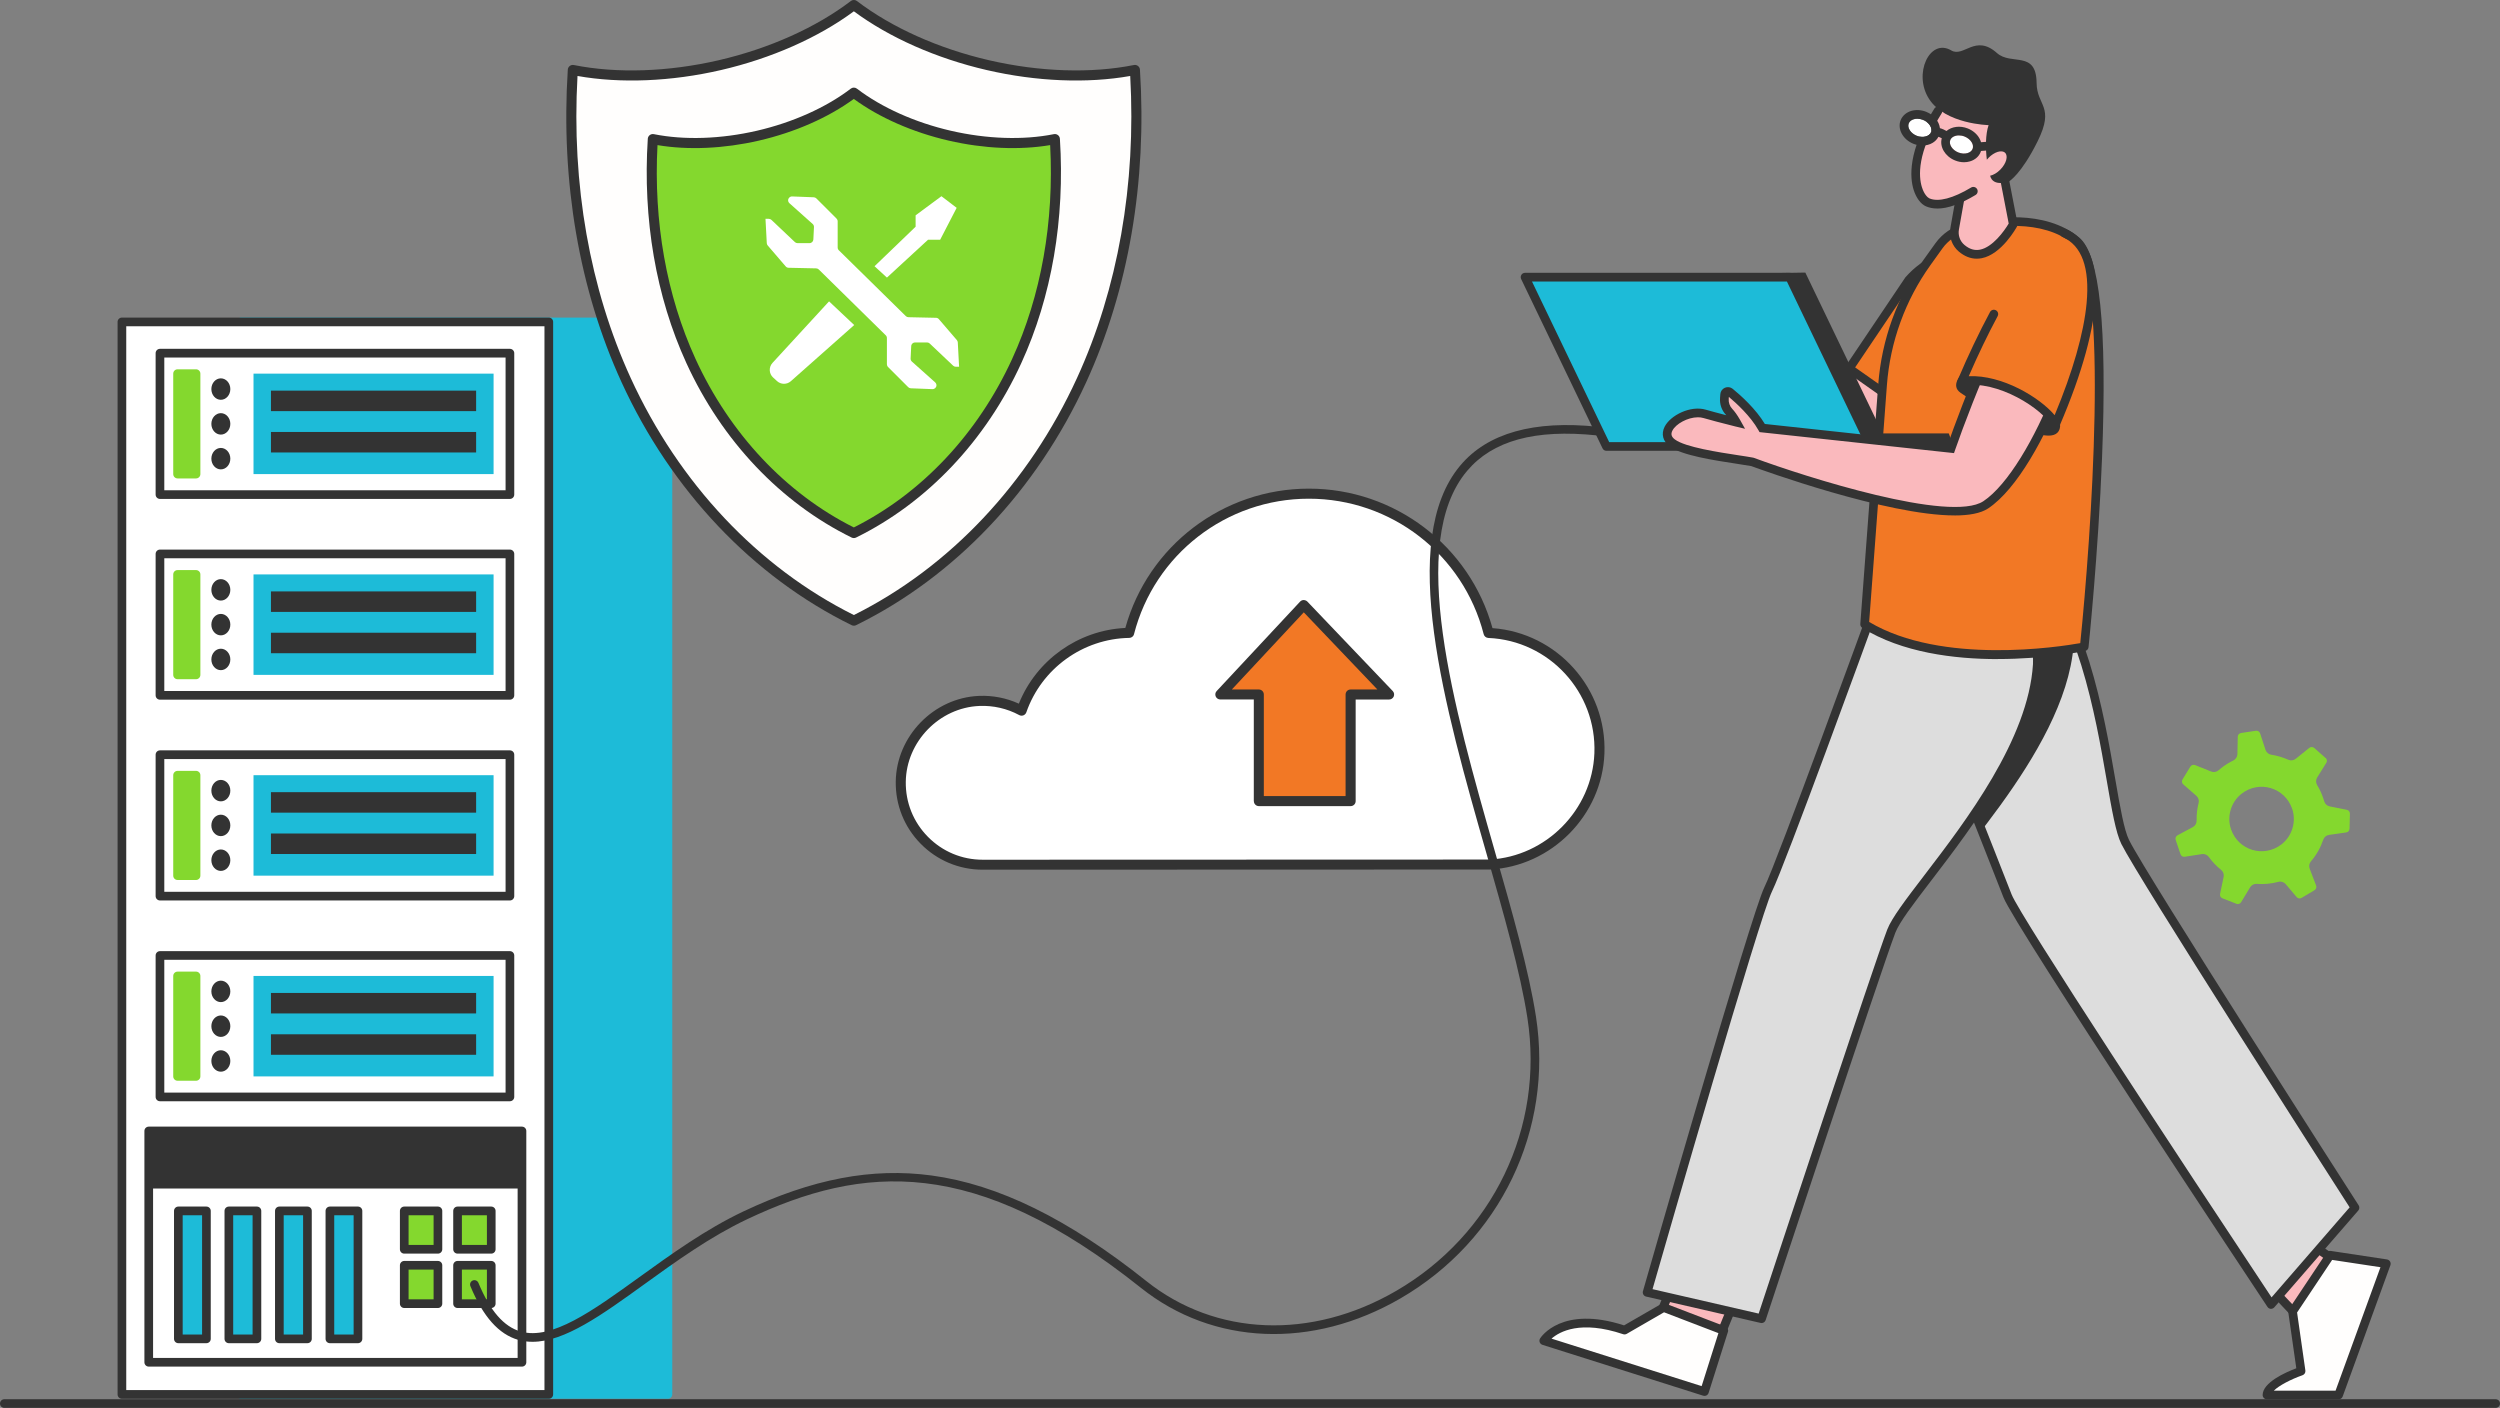 <svg xmlns="http://www.w3.org/2000/svg" xmlns:xlink="http://www.w3.org/1999/xlink" id="Layer_2" data-name="Layer 2" viewBox="0 0 864.75 486.99"><rect x="0" y="0" width="864.75" height="486.99" fill="#808080" stroke="none"/><defs><style> .cls-1 { fill: #ddd; } .cls-2 { fill: #fff; } .cls-3 { fill: #fab9bd; } .cls-4 { fill: #1dbbd8; } .cls-5 { fill: #333; } .cls-6 { fill: #f27825; } .cls-7 { fill: #fffefd; } .cls-8, .cls-9 { fill: none; } .cls-9 { clip-path: url(#clippath); } .cls-10 { fill: #84d82e; } </style><clipPath id="clippath"><path class="cls-8" d="m677.6,185.57s16.32-1.6,23.83,6.34c26.71,28.25,27.58,87.05,33.7,99.35,6.12,12.3,79.49,126.48,79.49,126.48l-29.04,33.48s-87.45-131.72-91.16-141.33c-3.7-9.6-31.78-80.42-31.78-80.42l14.97-43.91Z"></path></clipPath></defs><g id="Layer_1-2" data-name="Layer 1"><g><path class="cls-10" d="m804.4,262.17l-3.9-3.44c-.49-.43-1.21-.44-1.71-.04l-4.69,3.77c-.73.59-1.72.72-2.58.34-1.88-.84-3.86-1.43-5.89-1.74-.93-.14-1.69-.8-1.99-1.69l-1.87-5.7c-.2-.62-.82-1-1.46-.9l-5.14.78c-.64.1-1.12.64-1.13,1.29l-.12,6.01c-.02.95-.58,1.8-1.44,2.22-.32.16-.64.32-.96.49-1.5.82-2.87,1.79-4.11,2.87-.71.62-1.71.8-2.58.44l-5.56-2.23c-.6-.24-1.29-.01-1.63.54l-2.71,4.44c-.34.55-.23,1.27.26,1.69l4.53,3.96c.7.62,1.01,1.58.78,2.48-.51,1.98-.74,4.04-.69,6.1.02.94-.49,1.81-1.32,2.25l-5.29,2.83c-.57.31-.84.98-.63,1.6l1.66,4.93c.21.61.83.99,1.47.89l5.94-.92c.92-.14,1.86.24,2.4,1,1.22,1.7,2.65,3.19,4.23,4.45.74.59,1.07,1.54.88,2.46l-1.23,5.87c-.13.64.21,1.28.82,1.51l4.84,1.9c.6.24,1.29,0,1.62-.55l3.11-5.14c.48-.8,1.37-1.27,2.31-1.2,2.48.19,5-.04,7.47-.7.93-.25,1.92.07,2.54.8l3.78,4.47c.42.5,1.14.62,1.7.28l4.47-2.66c.56-.33.79-1.01.56-1.62l-2.23-5.83c-.32-.85-.17-1.81.42-2.5,1.92-2.23,3.36-4.79,4.28-7.52.3-.89,1.08-1.53,2.01-1.66l5.94-.85c.64-.09,1.13-.64,1.14-1.29l.13-5.2c.02-.65-.44-1.21-1.07-1.34l-5.9-1.17c-.92-.18-1.66-.86-1.92-1.77-.45-1.59-1.08-3.15-1.9-4.66-.17-.31-.35-.62-.53-.92-.5-.82-.51-1.84,0-2.66l3.17-5.09c.34-.55.24-1.27-.25-1.7Zm-29.04,12.38c6.1-4.75,14.92-2.16,17.47,5.14,1.55,4.42.06,9.47-3.63,12.35-6.1,4.75-14.92,2.16-17.47-5.14-1.55-4.42-.06-9.47,3.63-12.35Z"></path><g><g><path class="cls-2" d="m338.69,242.45c5.32-.22,10.34,1.02,14.68,3.37,5.39-15.48,19.98-26.63,37.22-26.91,7.12-27.69,32.25-48.14,62.15-48.14s55.05,20.47,62.16,48.17c21.89.93,39.23,19.39,38.34,41.71-.82,20.49-17.36,37.28-37.83,38.4l-175.5.06c-15.78,0-28.55-12.9-28.34-28.73.2-14.89,12.25-27.3,27.12-27.92Z"></path><path class="cls-5" d="m318.5,291.89c-5.7-5.77-8.77-13.42-8.66-21.54.21-15.69,13.12-28.98,28.78-29.64h0c4.78-.2,9.5.73,13.8,2.69,6.07-15.1,20.54-25.41,36.83-26.19,7.91-28.44,33.83-48.19,63.49-48.19s55.62,19.77,63.51,48.25c22.36,1.63,39.63,20.85,38.72,43.44-.85,21.3-18.19,38.9-39.57,40.06l-175.5.06c-8.11,0-15.71-3.18-21.41-8.95Zm73.77-72.54c-.19.76-.87,1.29-1.65,1.3-16.03.26-30.34,10.6-35.61,25.74-.17.48-.54.86-1.01,1.05-.47.18-1,.15-1.45-.09-4.2-2.27-8.97-3.36-13.78-3.16-13.85.58-25.27,12.34-25.46,26.22-.1,7.18,2.62,13.95,7.66,19.05,5.04,5.11,11.77,7.92,18.94,7.92l175.4-.06c19.51-1.06,35.41-17.2,36.19-36.74.84-21.11-15.61-39.01-36.68-39.91-.76-.03-1.42-.56-1.61-1.3-7.08-27.59-31.95-46.87-60.48-46.87s-53.38,19.26-60.47,46.84Z"></path></g><g><polygon class="cls-6" points="422.1 240.22 450.96 209.28 480.49 240.22 467.17 240.22 467.17 277.1 435.42 277.1 435.42 240.22 422.1 240.22"></polygon><path class="cls-5" d="m433.69,277.1v-35.15h-11.58c-.69,0-1.32-.41-1.59-1.04-.28-.63-.15-1.37.32-1.87l28.86-30.94c.33-.35.78-.55,1.26-.55.45.04.94.19,1.26.54l29.53,30.94c.48.5.61,1.24.34,1.88-.27.64-.9,1.05-1.59,1.05h-11.58v35.15c0,.96-.78,1.73-1.73,1.73h-31.75c-.96,0-1.73-.78-1.73-1.73Zm31.75-36.88c0-.96.78-1.73,1.73-1.73h9.27l-25.46-26.68-24.88,26.68h9.33c.96,0,1.73.78,1.73,1.73v35.15h28.28v-35.15Z"></path></g></g><path class="cls-5" d="m863.25,486.99H1.5c-.83,0-1.5-.67-1.5-1.5s.67-1.5,1.5-1.5h861.75c.83,0,1.5.67,1.5,1.5s-.67,1.5-1.5,1.5Z"></path><g><g><g><rect class="cls-4" x="83.38" y="111.35" width="147.66" height="370.98"></rect><path class="cls-4" d="m231.04,483.83H83.38c-.83,0-1.5-.67-1.5-1.5V111.35c0-.83.67-1.5,1.5-1.5h147.66c.83,0,1.5.67,1.5,1.5v370.98c0,.83-.67,1.5-1.5,1.5Zm-146.16-3h144.66V112.85H84.88v367.98Z"></path></g><rect class="cls-2" x="42.17" y="111.35" width="147.66" height="370.98"></rect><path class="cls-5" d="m189.83,483.83H42.17c-.83,0-1.5-.67-1.5-1.5V111.35c0-.83.67-1.5,1.5-1.5h147.66c.83,0,1.5.67,1.5,1.5v370.98c0,.83-.67,1.5-1.5,1.5Zm-146.16-3h144.66V112.85H43.67v367.98Z"></path><g><path class="cls-5" d="m180.55,472.71H51.45c-.83,0-1.5-.67-1.5-1.5v-80.01c0-.83.67-1.5,1.5-1.5h129.1c.83,0,1.5.67,1.5,1.5v80.01c0,.83-.67,1.5-1.5,1.5Zm-127.6-3h126.1v-77.01H52.95v77.01Z"></path><rect class="cls-5" x="51.45" y="391.2" width="129.1" height="19.91"></rect><g><g><rect class="cls-4" x="61.69" y="418.86" width="9.71" height="44.26"></rect><rect class="cls-4" x="79.16" y="418.86" width="9.71" height="44.26"></rect><rect class="cls-4" x="96.64" y="418.86" width="9.71" height="44.26"></rect><rect class="cls-4" x="114.11" y="418.86" width="9.71" height="44.26"></rect></g><g><path class="cls-5" d="m71.4,464.61h-9.71c-.83,0-1.5-.67-1.5-1.5v-44.26c0-.83.67-1.5,1.5-1.5h9.71c.83,0,1.5.67,1.5,1.5v44.26c0,.83-.67,1.5-1.5,1.5Zm-8.21-3h6.71v-41.26h-6.71v41.26Z"></path><path class="cls-5" d="m88.87,464.61h-9.71c-.83,0-1.5-.67-1.5-1.5v-44.26c0-.83.67-1.5,1.5-1.5h9.71c.83,0,1.5.67,1.5,1.5v44.26c0,.83-.67,1.5-1.5,1.5Zm-8.21-3h6.71v-41.26h-6.71v41.26Z"></path><path class="cls-5" d="m106.34,464.61h-9.71c-.83,0-1.5-.67-1.5-1.5v-44.26c0-.83.67-1.5,1.5-1.5h9.71c.83,0,1.5.67,1.5,1.5v44.26c0,.83-.67,1.5-1.5,1.5Zm-8.21-3h6.71v-41.26h-6.71v41.26Z"></path><path class="cls-5" d="m123.82,464.61h-9.71c-.83,0-1.5-.67-1.5-1.5v-44.26c0-.83.67-1.5,1.5-1.5h9.71c.83,0,1.5.67,1.5,1.5v44.26c0,.83-.67,1.5-1.5,1.5Zm-8.21-3h6.71v-41.26h-6.71v41.26Z"></path></g></g><g><g><g><rect class="cls-10" x="139.83" y="418.86" width="11.65" height="13.28"></rect><path class="cls-5" d="m151.48,433.63h-11.65c-.83,0-1.5-.67-1.5-1.5v-13.28c0-.83.67-1.5,1.5-1.5h11.65c.83,0,1.5.67,1.5,1.5v13.28c0,.83-.67,1.5-1.5,1.5Zm-10.15-3h8.65v-10.28h-8.65v10.28Z"></path></g><g><rect class="cls-10" x="158.27" y="418.86" width="11.65" height="13.28"></rect><path class="cls-5" d="m169.92,433.63h-11.65c-.83,0-1.5-.67-1.5-1.5v-13.28c0-.83.67-1.5,1.5-1.5h11.65c.83,0,1.5.67,1.5,1.5v13.28c0,.83-.67,1.5-1.5,1.5Zm-10.15-3h8.65v-10.28h-8.65v10.28Z"></path></g></g><g><g><rect class="cls-10" x="139.83" y="437.66" width="11.65" height="13.28"></rect><path class="cls-5" d="m151.48,452.44h-11.65c-.83,0-1.5-.67-1.5-1.5v-13.28c0-.83.67-1.5,1.5-1.5h11.65c.83,0,1.5.67,1.5,1.5v13.28c0,.83-.67,1.5-1.5,1.5Zm-10.15-3h8.65v-10.28h-8.65v10.28Z"></path></g><g><rect class="cls-10" x="158.27" y="437.66" width="11.65" height="13.28"></rect><path class="cls-5" d="m169.92,452.44h-11.65c-.83,0-1.5-.67-1.5-1.5v-13.28c0-.83.67-1.5,1.5-1.5h11.65c.83,0,1.5.67,1.5,1.5v13.28c0,.83-.67,1.5-1.5,1.5Zm-10.15-3h8.65v-10.28h-8.65v10.28Z"></path></g></g></g></g><g><g><g><rect class="cls-2" x="55.33" y="122.16" width="121.05" height="48.92"></rect><path class="cls-5" d="m176.38,172.58H55.33c-.83,0-1.5-.67-1.5-1.5v-48.92c0-.83.67-1.5,1.5-1.5h121.05c.83,0,1.5.67,1.5,1.5v48.92c0,.83-.67,1.5-1.5,1.5Zm-119.55-3h118.05v-45.92H56.83v45.92Z"></path></g><rect class="cls-10" x="61.43" y="129.24" width="5.46" height="34.75"></rect><g><path class="cls-5" d="m79.67,134.58c0,2.05-1.47,3.71-3.28,3.71s-3.28-1.66-3.28-3.71,1.47-3.71,3.28-3.71,3.28,1.66,3.28,3.71Z"></path><path class="cls-5" d="m79.67,146.62c0,2.05-1.47,3.71-3.28,3.71s-3.28-1.66-3.28-3.71,1.47-3.71,3.28-3.71,3.28,1.66,3.28,3.71Z"></path><path class="cls-5" d="m79.67,158.65c0,2.05-1.47,3.71-3.28,3.71s-3.28-1.66-3.28-3.71,1.47-3.71,3.28-3.71,3.28,1.66,3.28,3.71Z"></path></g><g><rect class="cls-4" x="87.69" y="129.24" width="83.04" height="34.75"></rect><g><rect class="cls-5" x="93.72" y="135.12" width="70.97" height="7.09"></rect><rect class="cls-5" x="93.72" y="149.42" width="70.97" height="7.09"></rect></g></g><path class="cls-10" d="m67.81,165.49h-6.39c-.83,0-1.5-.67-1.5-1.5v-34.75c0-.83.67-1.5,1.5-1.5h6.39c.83,0,1.5.67,1.5,1.5v34.75c0,.83-.67,1.5-1.5,1.5Zm-4.89-3h3.39v-31.75h-3.39v31.75Z"></path></g><g><g><rect class="cls-2" x="55.33" y="191.6" width="121.05" height="48.92"></rect><path class="cls-5" d="m176.38,242.02H55.33c-.83,0-1.5-.67-1.5-1.5v-48.92c0-.83.67-1.5,1.5-1.5h121.05c.83,0,1.5.67,1.5,1.5v48.92c0,.83-.67,1.5-1.5,1.5Zm-119.55-3h118.05v-45.92H56.83v45.92Z"></path></g><rect class="cls-10" x="61.43" y="198.69" width="5.46" height="34.75"></rect><g><path class="cls-5" d="m79.67,204.03c0,2.05-1.47,3.71-3.28,3.71s-3.28-1.66-3.28-3.71,1.47-3.71,3.28-3.71,3.28,1.66,3.28,3.71Z"></path><path class="cls-5" d="m79.67,216.06c0,2.05-1.47,3.71-3.28,3.71s-3.28-1.66-3.28-3.71,1.47-3.71,3.28-3.71,3.28,1.66,3.28,3.71Z"></path><path class="cls-5" d="m79.67,228.1c0,2.05-1.47,3.71-3.28,3.71s-3.28-1.66-3.28-3.71,1.47-3.71,3.28-3.71,3.28,1.66,3.28,3.71Z"></path></g><g><rect class="cls-4" x="87.69" y="198.69" width="83.04" height="34.75"></rect><g><rect class="cls-5" x="93.72" y="204.57" width="70.97" height="7.09"></rect><rect class="cls-5" x="93.72" y="218.86" width="70.97" height="7.09"></rect></g></g><path class="cls-10" d="m67.81,234.94h-6.39c-.83,0-1.5-.67-1.5-1.5v-34.75c0-.83.67-1.5,1.5-1.5h6.39c.83,0,1.5.67,1.5,1.5v34.75c0,.83-.67,1.5-1.5,1.5Zm-4.89-3h3.39v-31.75h-3.39v31.75Z"></path></g><g><g><rect class="cls-2" x="55.33" y="261.05" width="121.05" height="48.92"></rect><path class="cls-5" d="m176.38,311.47H55.33c-.83,0-1.5-.67-1.5-1.5v-48.92c0-.83.67-1.5,1.5-1.5h121.05c.83,0,1.5.67,1.5,1.5v48.92c0,.83-.67,1.5-1.5,1.5Zm-119.55-3h118.05v-45.92H56.83v45.92Z"></path></g><rect class="cls-10" x="61.43" y="268.14" width="5.46" height="34.75"></rect><g><path class="cls-5" d="m79.67,273.48c0,2.05-1.47,3.71-3.28,3.71s-3.28-1.66-3.28-3.71,1.47-3.71,3.28-3.71,3.28,1.66,3.28,3.71Z"></path><path class="cls-5" d="m79.67,285.51c0,2.05-1.47,3.71-3.28,3.71s-3.28-1.66-3.28-3.71,1.47-3.71,3.28-3.71,3.28,1.66,3.28,3.71Z"></path><path class="cls-5" d="m79.67,297.54c0,2.05-1.47,3.71-3.28,3.71s-3.28-1.66-3.28-3.71,1.47-3.71,3.28-3.71,3.28,1.66,3.28,3.71Z"></path></g><g><rect class="cls-4" x="87.69" y="268.14" width="83.04" height="34.75"></rect><g><rect class="cls-5" x="93.72" y="274.01" width="70.97" height="7.09"></rect><rect class="cls-5" x="93.72" y="288.31" width="70.97" height="7.09"></rect></g></g><path class="cls-10" d="m67.81,304.39h-6.39c-.83,0-1.5-.67-1.5-1.5v-34.75c0-.83.67-1.5,1.5-1.5h6.39c.83,0,1.5.67,1.5,1.5v34.75c0,.83-.67,1.5-1.5,1.5Zm-4.89-3h3.39v-31.75h-3.39v31.75Z"></path></g><g><g><rect class="cls-2" x="55.33" y="330.5" width="121.05" height="48.92"></rect><path class="cls-5" d="m176.38,380.92H55.33c-.83,0-1.5-.67-1.5-1.5v-48.92c0-.83.67-1.5,1.5-1.5h121.05c.83,0,1.5.67,1.5,1.5v48.92c0,.83-.67,1.5-1.5,1.5Zm-119.55-3h118.05v-45.92H56.83v45.92Z"></path></g><rect class="cls-10" x="61.43" y="337.58" width="5.46" height="34.75"></rect><g><path class="cls-5" d="m79.67,342.92c0,2.05-1.47,3.71-3.28,3.71s-3.28-1.66-3.28-3.71,1.47-3.71,3.28-3.71,3.28,1.66,3.28,3.71Z"></path><path class="cls-5" d="m79.67,354.96c0,2.05-1.47,3.71-3.28,3.71s-3.28-1.66-3.28-3.71,1.47-3.71,3.28-3.71,3.28,1.66,3.28,3.71Z"></path><path class="cls-5" d="m79.67,366.99c0,2.05-1.47,3.71-3.28,3.71s-3.28-1.66-3.28-3.71,1.47-3.71,3.28-3.71,3.28,1.66,3.28,3.71Z"></path></g><g><rect class="cls-4" x="87.69" y="337.58" width="83.04" height="34.75"></rect><g><rect class="cls-5" x="93.72" y="343.46" width="70.97" height="7.09"></rect><rect class="cls-5" x="93.72" y="357.76" width="70.97" height="7.09"></rect></g></g><path class="cls-10" d="m67.81,373.83h-6.39c-.83,0-1.5-.67-1.5-1.5v-34.75c0-.83.67-1.5,1.5-1.5h6.39c.83,0,1.5.67,1.5,1.5v34.75c0,.83-.67,1.5-1.5,1.5Zm-4.89-3h3.39v-31.75h-3.39v31.75Z"></path></g></g></g><g><g><path class="cls-3" d="m680.91,92.32c-13.29.74-51.15,50.24-51.15,50.24l-45.64-24.8c-9.26-5.03-19.54-7.88-30.07-8.33h0l9.68,16.57c6.33,4.97,55.65,43.14,71.33,38.85,25.62-7.01,75.79-74.19,45.85-72.53Z"></path><path class="cls-5" d="m632.41,166.67c-18.32,0-60.83-32.6-69.6-39.49-.15-.12-.27-.26-.37-.42l-9.68-16.57c-.28-.47-.27-1.06.01-1.53.28-.47.79-.76,1.35-.72,10.7.46,21.32,3.4,30.72,8.51l44.52,24.19c6.46-8.36,38.55-49.09,51.47-49.81h0c8.25-.47,10.22,4.13,10.67,6.9,1.53,9.42-8.83,26.08-19.04,38.54-10.17,12.41-25.23,26.81-37,30.03-.92.25-1.94.37-3.05.37Zm-67.53-41.67c20.31,15.92,57.63,41.74,69.78,38.41,19.62-5.37,56.38-49.85,53.88-65.2-.33-2.04-1.47-4.72-7.55-4.39-10.33.57-39.62,36.04-50.04,49.65-.45.59-1.26.76-1.91.41l-45.64-24.8c-8.19-4.45-17.34-7.18-26.64-7.97l8.12,13.89Z"></path></g><g><path class="cls-6" d="m660.26,96.83l-20.62,30.63,29.36,20.68s29.39-37.34,26.15-52.18c-1.39-6.36-6.8-8.47-12.53-8.82-8.52-.51-16.74,3.26-22.35,9.68Z"></path><path class="cls-5" d="m669,149.65c-.3,0-.6-.09-.86-.27l-29.36-20.68c-.67-.47-.84-1.39-.38-2.06l20.62-30.63c.04-.05.07-.1.12-.15,6.04-6.9,14.85-10.71,23.57-10.19,9.82.58,12.98,5.76,13.91,9.99,3.36,15.35-25.22,51.88-26.43,53.43-.29.38-.73.57-1.18.57Zm-27.3-22.56l26.99,19.01c4.8-6.29,27.75-37.21,24.99-49.8-1.04-4.76-4.69-7.25-11.16-7.64-7.78-.47-15.64,2.94-21.08,9.1l-19.75,29.33Z"></path></g><g><g><g><polygon class="cls-3" points="793.36 426.08 810.28 437.92 795.44 456 779.36 438.99 793.36 426.08"></polygon><path class="cls-5" d="m795.44,457.5c-.41,0-.81-.17-1.09-.47l-16.08-17.01c-.28-.29-.42-.68-.41-1.08.01-.4.19-.78.48-1.05l14-12.91c.52-.48,1.3-.53,1.88-.13l16.92,11.84c.34.24.57.61.63,1.02.06.41-.06.83-.33,1.16l-14.84,18.08c-.27.33-.68.53-1.11.55-.02,0-.04,0-.05,0Zm-13.95-18.44l13.87,14.67,12.73-15.51-14.61-10.22-12,11.06Z"></path></g><g><path class="cls-7" d="m805.97,434.17l-12.97,19.46,2.95,20.64s-11.8,4.13-11.8,8.26h24.77l16.51-45.41-19.46-2.95Z"></path><path class="cls-5" d="m808.92,484.03h-24.77c-.83,0-1.5-.67-1.5-1.5,0-4.31,7.83-7.81,11.64-9.25l-2.78-19.44c-.05-.37.03-.74.24-1.04l12.97-19.46c.32-.48.89-.73,1.47-.65l19.46,2.95c.44.07.84.33,1.07.72s.27.86.12,1.28l-16.51,45.41c-.22.59-.78.99-1.41.99Zm-22.4-3h21.35l15.53-42.7-16.71-2.53-12.13,18.19,2.87,20.07c.1.71-.31,1.39-.99,1.63-3.97,1.39-8.16,3.57-9.92,5.34Z"></path></g></g><g><g><rect class="cls-3" x="579.53" y="437.22" width="18.54" height="22" transform="translate(-48.71 823.93) rotate(-67.79)"></rect><path class="cls-5" d="m595.48,462.46c-.19,0-.39-.04-.57-.11l-20.37-8.31c-.77-.31-1.13-1.19-.82-1.96l7.01-17.17c.15-.37.44-.66.81-.82.37-.15.78-.16,1.15,0l20.37,8.31c.77.31,1.13,1.19.82,1.96l-7.01,17.17c-.15.37-.44.66-.81.82-.19.08-.38.12-.58.12Zm-18.41-10.64l17.59,7.18,5.87-14.39-17.59-7.18-5.87,14.39Z"></path></g><path class="cls-7" d="m596.26,460.24l-6.68,21.11-55.59-17.59s6.79-10.81,27.93-3.68l13.53-7.82,20.8,7.98Z"></path><path class="cls-5" d="m589.58,482.84c-.15,0-.3-.02-.45-.07l-55.59-17.59c-.44-.14-.8-.48-.96-.91-.16-.44-.11-.92.14-1.31.3-.48,7.53-11.5,29.04-4.51l12.95-7.48c.39-.23.86-.26,1.29-.1l20.8,7.97c.74.28,1.13,1.1.89,1.85l-6.68,21.11c-.12.38-.39.7-.74.88-.22.11-.45.17-.69.17Zm-52.91-19.81l51.93,16.43,5.8-18.33-18.81-7.21-12.91,7.46c-.37.21-.82.26-1.23.12-14.71-4.96-21.99-.91-24.78,1.53Z"></path></g><g><path class="cls-1" d="m677.6,185.57s16.32-1.6,23.83,6.34c26.71,28.25,27.58,87.05,33.7,99.35,6.12,12.3,79.49,126.48,79.49,126.48l-29.04,33.48s-87.45-131.72-91.16-141.33c-3.7-9.6-31.78-80.42-31.78-80.42l14.97-43.91Z"></path><g class="cls-9"><path class="cls-5" d="m708.63,193.53s9.46,19.13,8.62,29.75c-2.99,37.76-47.21,79.17-52.34,91.87-5.13,12.7-47.46,126.33-47.46,126.33l-35.02-14.02s35.26-117.86,40.01-127.05c4.75-9.18,38.36-96.77,38.36-96.77l47.83-10.12Z"></path></g><path class="cls-5" d="m785.57,452.73s-.06,0-.1,0c-.47-.03-.89-.28-1.15-.67-3.57-5.38-87.59-131.97-91.31-141.62-3.66-9.49-31.5-79.7-31.78-80.4-.13-.33-.14-.7-.03-1.04l14.97-43.91c.19-.56.69-.95,1.27-1.01.7-.07,17.14-1.58,25.07,6.8,19.02,20.12,25.12,55.33,29.16,78.63,1.7,9.83,3.05,17.59,4.78,21.08,6.01,12.09,78.67,125.2,79.41,126.34.36.56.31,1.29-.13,1.79l-29.04,33.48c-.29.33-.7.52-1.13.52Zm-121.34-223.28c2.56,6.45,28.09,70.85,31.58,79.92,2.85,7.39,59.42,93.44,89.92,139.39l27.01-31.14c-7.54-11.74-73.1-113.9-78.96-125.68-1.93-3.88-3.31-11.83-5.05-21.9-3.98-22.95-9.99-57.63-28.39-77.09-5.93-6.27-18.15-6.12-21.64-5.94l-14.47,42.44Z"></path></g><g><path class="cls-1" d="m695.6,200.09s9.77,19.07,9.12,29.7c-2.31,37.8-45.63,79.53-50.51,92.27-4.88,12.74-44.88,134.08-44.88,134.08l-39.58-9.11s37.32-130.19,41.88-139.41c4.57-9.22,36.5-97.07,36.5-97.07l47.48-10.45Z"></path><path class="cls-5" d="m609.32,457.64c-.11,0-.22-.01-.34-.04l-39.58-9.11c-.4-.09-.75-.35-.96-.7-.21-.35-.26-.78-.15-1.17,1.52-5.32,37.41-130.43,41.98-139.66,4.48-9.04,36.11-96.04,36.43-96.92.18-.48.59-.84,1.09-.95l47.48-10.45c.67-.15,1.35.17,1.66.78.41.79,9.95,19.56,9.28,30.47-1.64,26.94-23.66,55.7-38.22,74.73-6.15,8.03-11,14.38-12.39,17.99-4.82,12.56-44.46,132.79-44.86,134.01-.21.63-.79,1.03-1.42,1.03Zm-37.7-11.72l36.7,8.45c4.33-13.13,39.91-120.93,44.48-132.84,1.54-4.02,6.51-10.51,12.8-18.74,14.34-18.74,36.02-47.07,37.61-73.09.53-8.72-6.47-23.82-8.44-27.89l-45.53,10.02c-3.37,9.26-31.9,87.62-36.28,96.45-4.19,8.46-37.15,123.02-41.35,137.64Z"></path></g><g><path class="cls-6" d="m718.2,83.29c-11.46-9.38-29.13-6.76-38.32-4.49-3.73.92-6.99,3.14-9.23,6.26l-4.09,5.71c-8.92,12.44-14.24,27.09-15.38,42.36l-6.2,82.81c28.24,17.53,75.96,7.79,75.96,7.79,0,0,13.34-127.29-2.73-140.44Z"></path><path class="cls-5" d="m691.04,227.98c-15.15,0-33.13-2.25-46.86-10.77-.47-.29-.75-.83-.7-1.39l6.2-82.81c1.16-15.54,6.58-30.45,15.66-43.12l4.09-5.71c2.44-3.41,6.03-5.84,10.09-6.84,9.69-2.4,27.72-4.96,39.63,4.78,7.15,5.85,9.74,30.83,7.94,76.37-1.31,33.13-4.63,65.07-4.67,65.38-.07.65-.55,1.18-1.19,1.31-1.02.21-13.98,2.78-30.19,2.78Zm-44.5-12.85c25.17,14.98,65.9,8.6,73.02,7.33,3.71-36,10.23-127.75-2.31-138.01-10.9-8.92-27.87-6.45-37.01-4.19-3.37.83-6.35,2.85-8.37,5.68l-4.09,5.71c-8.76,12.22-13.98,26.6-15.1,41.59l-6.14,81.9Zm74.4,8.6h0,0Z"></path></g><g><path class="cls-3" d="m692.55,57.79l3.83,19.8s-8.65,15.99-17.84,8.3c-1.96-1.64-2.88-4.22-2.43-6.74l3.14-17.62,13.31-3.75Z"></path><path class="cls-5" d="m683.75,89.48c-2.16,0-4.23-.82-6.17-2.44-2.36-1.98-3.49-5.1-2.95-8.15l3.14-17.62c.1-.57.52-1.02,1.07-1.18l13.31-3.75c.4-.11.84-.05,1.19.17.36.22.61.58.69.99l3.83,19.8c.07.34.01.69-.15,1-.21.39-5.32,9.69-12.27,11.02-.57.11-1.13.16-1.68.16Zm-3.19-26.76l-2.97,16.69c-.36,2,.38,4.04,1.92,5.32,1.74,1.46,3.49,1.99,5.36,1.63,4.35-.83,8.41-6.43,9.94-9.04l-3.41-17.66-10.83,3.05Z"></path></g><g><path class="cls-3" d="m670.35,38.36c-12.45,19.76-6.9,30.21-3.56,31.64,5.24,2.24,13.72-1.83,21.9-8.06,27.29-20.77-5.9-43.34-18.34-23.58Z"></path><path class="cls-5" d="m670.12,72.13c-1.44,0-2.74-.25-3.91-.75-1.81-.77-3.41-2.92-4.29-5.74-1.3-4.17-2.1-13.36,7.17-28.07.44-.7,1.37-.91,2.07-.47.7.44.91,1.37.47,2.07-8.62,13.69-7.99,21.91-6.84,25.58.78,2.52,2.01,3.62,2.61,3.88,3.08,1.32,8.19-.02,14.4-3.76.71-.43,1.63-.2,2.06.51.43.71.2,1.63-.51,2.06-5.19,3.13-9.62,4.7-13.22,4.7Z"></path></g><path class="cls-5" d="m674.94,17.44c4.32,2.54,8.31-5.79,15.8.9,4.96,4.43,13.6-1.06,13.72,10.34.08,8.02,6.38,7.98.38,20.13-5.66,11.46-9.91,13.94-9.91,13.94,0,0-5.51,2.12-6.55-1.96,1.13-.25,2.43-.99,3.56-2.15,2.03-2.08,2.76-4.67,1.62-5.79-1.14-1.11-3.71-.33-5.75,1.76-.2.21-.38.43-.56.64-.48-3.9-.49-8.8.6-11.97,0,0-14.89-.32-20.55-9-5.66-8.68.19-21.22,7.63-16.85Z"></path><g><polygon class="cls-5" points="675.83 154.57 616.22 154.57 614.47 149.92 674.08 149.92 675.83 154.57"></polygon><g><polygon class="cls-5" points="561.88 154.44 653.39 154.44 624.46 94.28 533.72 95.87 561.88 154.44"></polygon><polygon class="cls-4" points="555.67 154.44 647.18 154.44 619.02 95.87 527.51 95.87 555.67 154.44"></polygon><path class="cls-5" d="m647.18,155.94h-91.51c-.58,0-1.1-.33-1.35-.85l-28.16-58.57c-.22-.46-.19-1.01.08-1.45.27-.44.75-.7,1.27-.7h91.51c.58,0,1.1.33,1.35.85l28.16,58.57c.22.46.19,1.01-.08,1.45-.27.44-.75.7-1.27.7Zm-90.56-3h88.18l-26.71-55.57h-88.18l26.71,55.57Z"></path></g></g><g><path class="cls-5" d="m678.45,129.5s-3.9,3.87-.29,6.37c3.61,2.5,31.53,21.25,34.27,12.51,2.74-8.74-27.8-23.78-33.98-18.88Z"></path><g><path class="cls-3" d="m707.69,91.37c-12.39,4.87-32.83,63.74-32.83,63.74l-66.86-7.21s-13.45-3.27-18.35-4.73c-6.69-1.99-17.23,5.57-11.18,10.07,4.91,3.64,21.54,5.41,27.69,6.54,0,0,66.23,24.45,80.72,14.84,22.13-14.69,48.73-94.2,20.82-83.24Z"></path><path class="cls-3" d="m602.51,154.95s.66-4.52-1.99-9.1c-.96-1.66-1.79-2.74-2.45-3.44-1.16-1.23-1.72-2.9-1.59-4.59l.1-1.37c.07-.91,1.13-1.37,1.84-.8,3.71,3.03,12.34,10.81,13.19,18.17,1.08,9.39-9.09,1.13-9.09,1.13Z"></path><path class="cls-5" d="m676.08,178.29c-23.42,0-66.92-15.82-70.32-17.07-1.25-.23-2.93-.48-4.87-.78-8.08-1.23-19.14-2.91-23.32-6.01-2.37-1.76-3.04-4.3-1.79-6.8,1.99-3.98,8.97-7.49,14.29-5.91,1.45.43,3.86,1.08,7.07,1.91-.06-.07-.12-.13-.18-.19-1.43-1.51-2.15-3.6-2-5.73l.1-1.37c.07-.98.68-1.83,1.59-2.22.9-.39,1.94-.24,2.7.38,2.85,2.33,7.97,6.93,11.11,12.15l63.37,6.84c3.44-9.77,21.22-58.77,33.3-63.51,7.68-3.02,11,.72,12.3,3.21,4.41,8.46-.21,27.53-6.01,42.56-5.77,14.97-15.56,33.37-25.73,40.12-2.59,1.72-6.66,2.43-11.63,2.43Zm-88.78-33.95c-3.52,0-7.64,2.27-8.83,4.63-.6,1.2-.33,2.14.89,3.05,3.58,2.66,15.1,4.41,21.98,5.46,2.02.31,3.77.57,5.08.82l.25.07c18.22,6.73,68,22.54,79.37,15,16.95-11.25,37.92-65,30.74-78.8-.96-1.84-2.88-4.02-8.54-1.8l-.55-1.4.55,1.4c-9.63,3.78-26.34,46.64-31.96,62.83l-.39,1.13-67.27-7.26-.38-.67c-2.73-4.87-7.71-9.4-10.23-11.51l-.05.65c-.1,1.29.34,2.55,1.19,3.45.87.92,1.76,2.17,2.66,3.72.03.05.06.12.1.18l1.7,3.03-3.34-.8c-5.28-1.33-9-2.31-11.05-2.92-.6-.18-1.25-.26-1.92-.26Z"></path></g><g><path class="cls-6" d="m711.03,146.68c14.36-33.37,20.06-71.46-2.54-62.59-8.34,3.28-21.21,27.33-29.88,47.78,12.99-2.13,29.17,8.66,32.42,14.81Z"></path><path class="cls-5" d="m711.03,148.18c-.55,0-1.07-.31-1.33-.8-3.1-5.86-18.6-16.04-30.85-14.03-.54.09-1.08-.12-1.42-.55-.34-.43-.42-1.01-.2-1.51,3.49-8.24,7.34-16.31,11.12-23.36.39-.73,1.3-1,2.03-.61.73.39,1,1.3.61,2.03-3.38,6.3-6.82,13.44-10,20.78,11.58-.51,24.53,7.34,29.71,13.48,6.29-15.05,10.1-28.41,11.06-38.75,1.13-12.25-1.67-19.95-8.33-22.87-.76-.33-1.1-1.22-.77-1.98.33-.76,1.22-1.1,1.98-.77,14.46,6.35,13.65,31.15-2.22,68.04-.23.53-.74.88-1.32.91-.02,0-.04,0-.06,0Z"></path></g></g></g></g><path class="cls-5" d="m184.19,464.13c-1.67,0-3.3-.21-4.89-.66-6.77-1.92-12.19-8-16.59-18.59-.32-.77.05-1.64.81-1.96.76-.32,1.64.05,1.96.81,4.02,9.69,8.81,15.2,14.64,16.85,10.74,3.05,24.77-7.08,41.01-18.8,10.78-7.78,23-16.6,36.08-22.78,23.79-11.24,44.45-15.18,65.02-12.4,23.09,3.12,47.39,15.07,74.3,36.53,23.96,19.11,57.05,20.42,86.35,3.42,33.49-19.43,51.33-56.51,45.45-94.46-2.46-15.89-8.14-35.76-14.14-56.8-14.49-50.75-30.91-108.27-9.06-134.29,9.41-11.2,25.42-15.7,47.58-13.38.82.09,1.42.82,1.34,1.65-.09.83-.84,1.43-1.65,1.34-21.41-2.24-36.12,1.79-44.97,12.32-20.83,24.8-4.64,81.51,9.64,131.54,6.03,21.13,11.73,41.09,14.22,57.16,6.07,39.18-12.34,77.46-46.91,97.51-30.4,17.63-64.78,16.23-89.73-3.67-57.57-45.91-96.07-42.7-136.16-23.76-12.83,6.06-24.93,14.79-35.6,22.5-14.67,10.59-27.59,19.92-38.7,19.92Z"></path></g><g><g><path class="cls-2" d="m682.31,51.51h0c-.27.67-.89,1.18-1.74,1.44-.97.28-2.14.2-3.21-.23-2.09-.84-3.34-2.8-2.75-4.29.41-1.01,1.59-1.59,2.97-1.59.64,0,1.32.12,1.98.39,1.07.43,1.98,1.18,2.48,2.05.44.77.54,1.56.27,2.23Z"></path><g><path class="cls-2" d="m668.08,44.97c0,.27-.05.53-.15.78-.6,1.49-2.87,2.04-4.95,1.21-2.09-.84-3.35-2.8-2.75-4.29.27-.67.88-1.18,1.74-1.43.38-.11.79-.17,1.21-.17.66,0,1.35.14,2,.4,1.73.69,2.9,2.17,2.9,3.5Z"></path><path class="cls-5" d="m684.64,47.78c-.84-1.46-2.25-2.65-3.97-3.34-2.7-1.08-5.57-.66-7.38.87-.61-.35-1.41-.75-2.27-.98-.28-2.33-2.05-4.57-4.73-5.65-1.71-.68-3.55-.8-5.17-.32-1.73.51-3.07,1.68-3.68,3.2-1.22,3.04.77,6.72,4.42,8.18,1.03.41,2.08.61,3.08.61,1.29,0,2.52-.32,3.53-.92.86-.51,1.57-1.23,2.03-2.11.39.12.79.32,1.16.52-.82,2.94,1.14,6.28,4.59,7.66,1.01.41,2.07.62,3.1.62.71,0,1.41-.1,2.07-.3,1.73-.51,3.07-1.67,3.67-3.19.61-1.52.45-3.28-.45-4.85Zm-2.33,3.73h0c-.27.67-.89,1.18-1.74,1.44-.97.28-2.14.2-3.21-.23-2.09-.84-3.34-2.8-2.75-4.29.41-1.01,1.59-1.59,2.97-1.59.64,0,1.32.12,1.98.39,1.07.43,1.98,1.18,2.48,2.05.44.77.54,1.56.27,2.23Zm-22.08-8.84c.27-.67.88-1.18,1.74-1.43.38-.11.79-.17,1.21-.17.66,0,1.35.14,2,.4,1.73.69,2.9,2.17,2.9,3.5,0,.27-.05.53-.15.78-.6,1.49-2.87,2.04-4.95,1.21-2.09-.84-3.35-2.8-2.75-4.29Z"></path></g></g><g><path class="cls-2" d="m683.96,50.74l9.45-.77-9.45.77Z"></path><rect class="cls-5" x="683.94" y="48.86" width="9.48" height="3" transform="translate(-1.81 56.66) rotate(-4.7)"></rect></g></g><g><g><path class="cls-7" d="m248.97,22.55c18.45-4.27,34.55-11.77,46.38-20.81,11.83,9.04,27.93,16.54,46.38,20.81,18.46,4.27,36.23,4.59,50.83,1.66,2.34,36.62-3.17,73.96-18.45,107.29-16.22,35.4-43.81,66.02-78.76,83.19-34.95-17.17-62.54-47.78-78.76-83.19-15.27-33.33-20.79-70.67-18.45-107.29,14.6,2.93,32.37,2.61,50.83-1.66Z"></path><path class="cls-5" d="m295.35,216.43c-.26,0-.53-.06-.77-.18-34.19-16.79-62.45-46.64-79.58-84.03-14.65-31.97-21.08-69.36-18.6-108.13.03-.5.28-.96.68-1.27.4-.31.91-.42,1.4-.33,14.83,2.98,32.62,2.39,50.1-1.65h0c17.46-4.04,33.7-11.32,45.72-20.49.62-.48,1.49-.48,2.11,0,12.02,9.18,28.25,16.46,45.72,20.49,17.47,4.04,35.26,4.62,50.1,1.65.49-.1,1,.02,1.4.33.4.31.65.77.68,1.27,2.48,38.77-3.95,76.16-18.6,108.13-17.13,37.39-45.39,67.23-79.58,84.03-.24.12-.5.18-.77.18ZM199.76,26.28c-2.11,37.49,4.25,73.58,18.41,104.49,16.67,36.39,44.06,65.46,77.18,81.97,33.13-16.51,60.51-45.59,77.18-81.97,14.16-30.91,20.51-67,18.41-104.49-14.9,2.65-32.42,1.93-49.6-2.04-17.43-4.03-33.7-11.23-45.99-20.33-12.29,9.1-28.56,16.3-45.99,20.33h0c-17.18,3.97-34.7,4.69-49.6,2.04Z"></path><path class="cls-10" d="m262.17,46.93c13.2-3.05,24.71-8.42,33.18-14.88,8.46,6.46,19.98,11.83,33.18,14.88,13.21,3.05,25.92,3.28,36.36,1.19,1.68,26.2-2.27,52.91-13.19,76.75-11.6,25.33-31.34,47.23-56.34,59.51-25-12.28-44.74-34.18-56.34-59.51-10.92-23.84-14.87-50.55-13.19-76.75,10.44,2.1,23.15,1.87,36.36-1.19Z"></path><path class="cls-5" d="m295.35,186.12c-.26,0-.53-.06-.77-.18-24.56-12.06-44.86-33.49-57.16-60.35-10.51-22.94-15.13-49.77-13.35-77.59.03-.5.28-.96.68-1.27.4-.31.91-.42,1.4-.33,10.54,2.12,23.2,1.7,35.63-1.17h0c12.42-2.87,23.97-8.05,32.51-14.57.62-.48,1.49-.48,2.11,0,8.55,6.53,20.09,11.7,32.51,14.57,12.43,2.87,25.08,3.29,35.63,1.17.49-.1,1,.02,1.4.33.4.31.65.77.68,1.27,1.78,27.81-2.84,54.64-13.35,77.59-12.3,26.85-32.6,48.28-57.16,60.35-.24.12-.5.18-.77.18ZM227.43,50.19c-1.41,26.54,3.13,52.07,13.15,73.96,11.84,25.84,31.26,46.51,54.76,58.29,23.5-11.78,42.92-32.45,54.76-58.29,10.03-21.88,14.56-47.42,13.15-73.96-10.6,1.79-22.99,1.25-35.13-1.56-12.39-2.86-23.98-7.96-32.79-14.41-8.81,6.45-20.39,11.54-32.79,14.41-12.15,2.81-24.53,3.35-35.13,1.56Z"></path></g><g><path class="cls-2" d="m321.59,118.82l8.1,7.67c.25.23.58.37.92.37h1.14l-.45-8.42c-.02-.29-.13-.57-.32-.8l-6.23-7.25c-.25-.29-.6-.46-.98-.46l-9.54-.21c-.34,0-.66-.14-.91-.38l-23.17-22.77c-.26-.25-.4-.59-.4-.95v-9.07c0-.35-.14-.69-.39-.94l-6.98-6.98c-.24-.24-.56-.38-.89-.39l-7.49-.29c-.74-.03-1.36.55-1.39,1.29h0c-.01.39.15.77.44,1.04l8.06,7.2c.3.27.46.66.44,1.06l-.21,4.29c-.03.71-.62,1.27-1.33,1.27h-4.15c-.34,0-.67-.13-.92-.37l-8.1-7.67c-.25-.23-.58-.37-.92-.37h-1.14l.45,8.42c.02.29.13.57.32.8l6.23,7.25c.25.29.6.46.98.46l9.54.21c.34,0,.66.14.91.38l23.17,22.77c.26.25.4.59.4.95v9.07c0,.35.14.69.39.94l6.98,6.98c.24.24.56.38.89.39l7.49.29c.74.03,1.36-.55,1.39-1.29h0c.01-.39-.15-.77-.44-1.04l-8.06-7.2c-.3-.27-.46-.66-.44-1.06l.21-4.29c.03-.71.62-1.27,1.33-1.27h4.15c.34,0,.67.13.92.37Z"></path><path class="cls-2" d="m267.41,130.57l1.35,1.24c1.35,1.24,3.42,1.26,4.79.05l21.92-19.43-8.7-8.19-19.57,21.29c-1.33,1.45-1.24,3.71.21,5.04Z"></path><polygon class="cls-2" points="302.5 92.09 306.79 96.02 321 82.93 325.2 82.93 330.91 71.89 325.64 67.87 316.71 74.48 316.71 78.42 302.5 92.09"></polygon></g></g></g></g></svg>